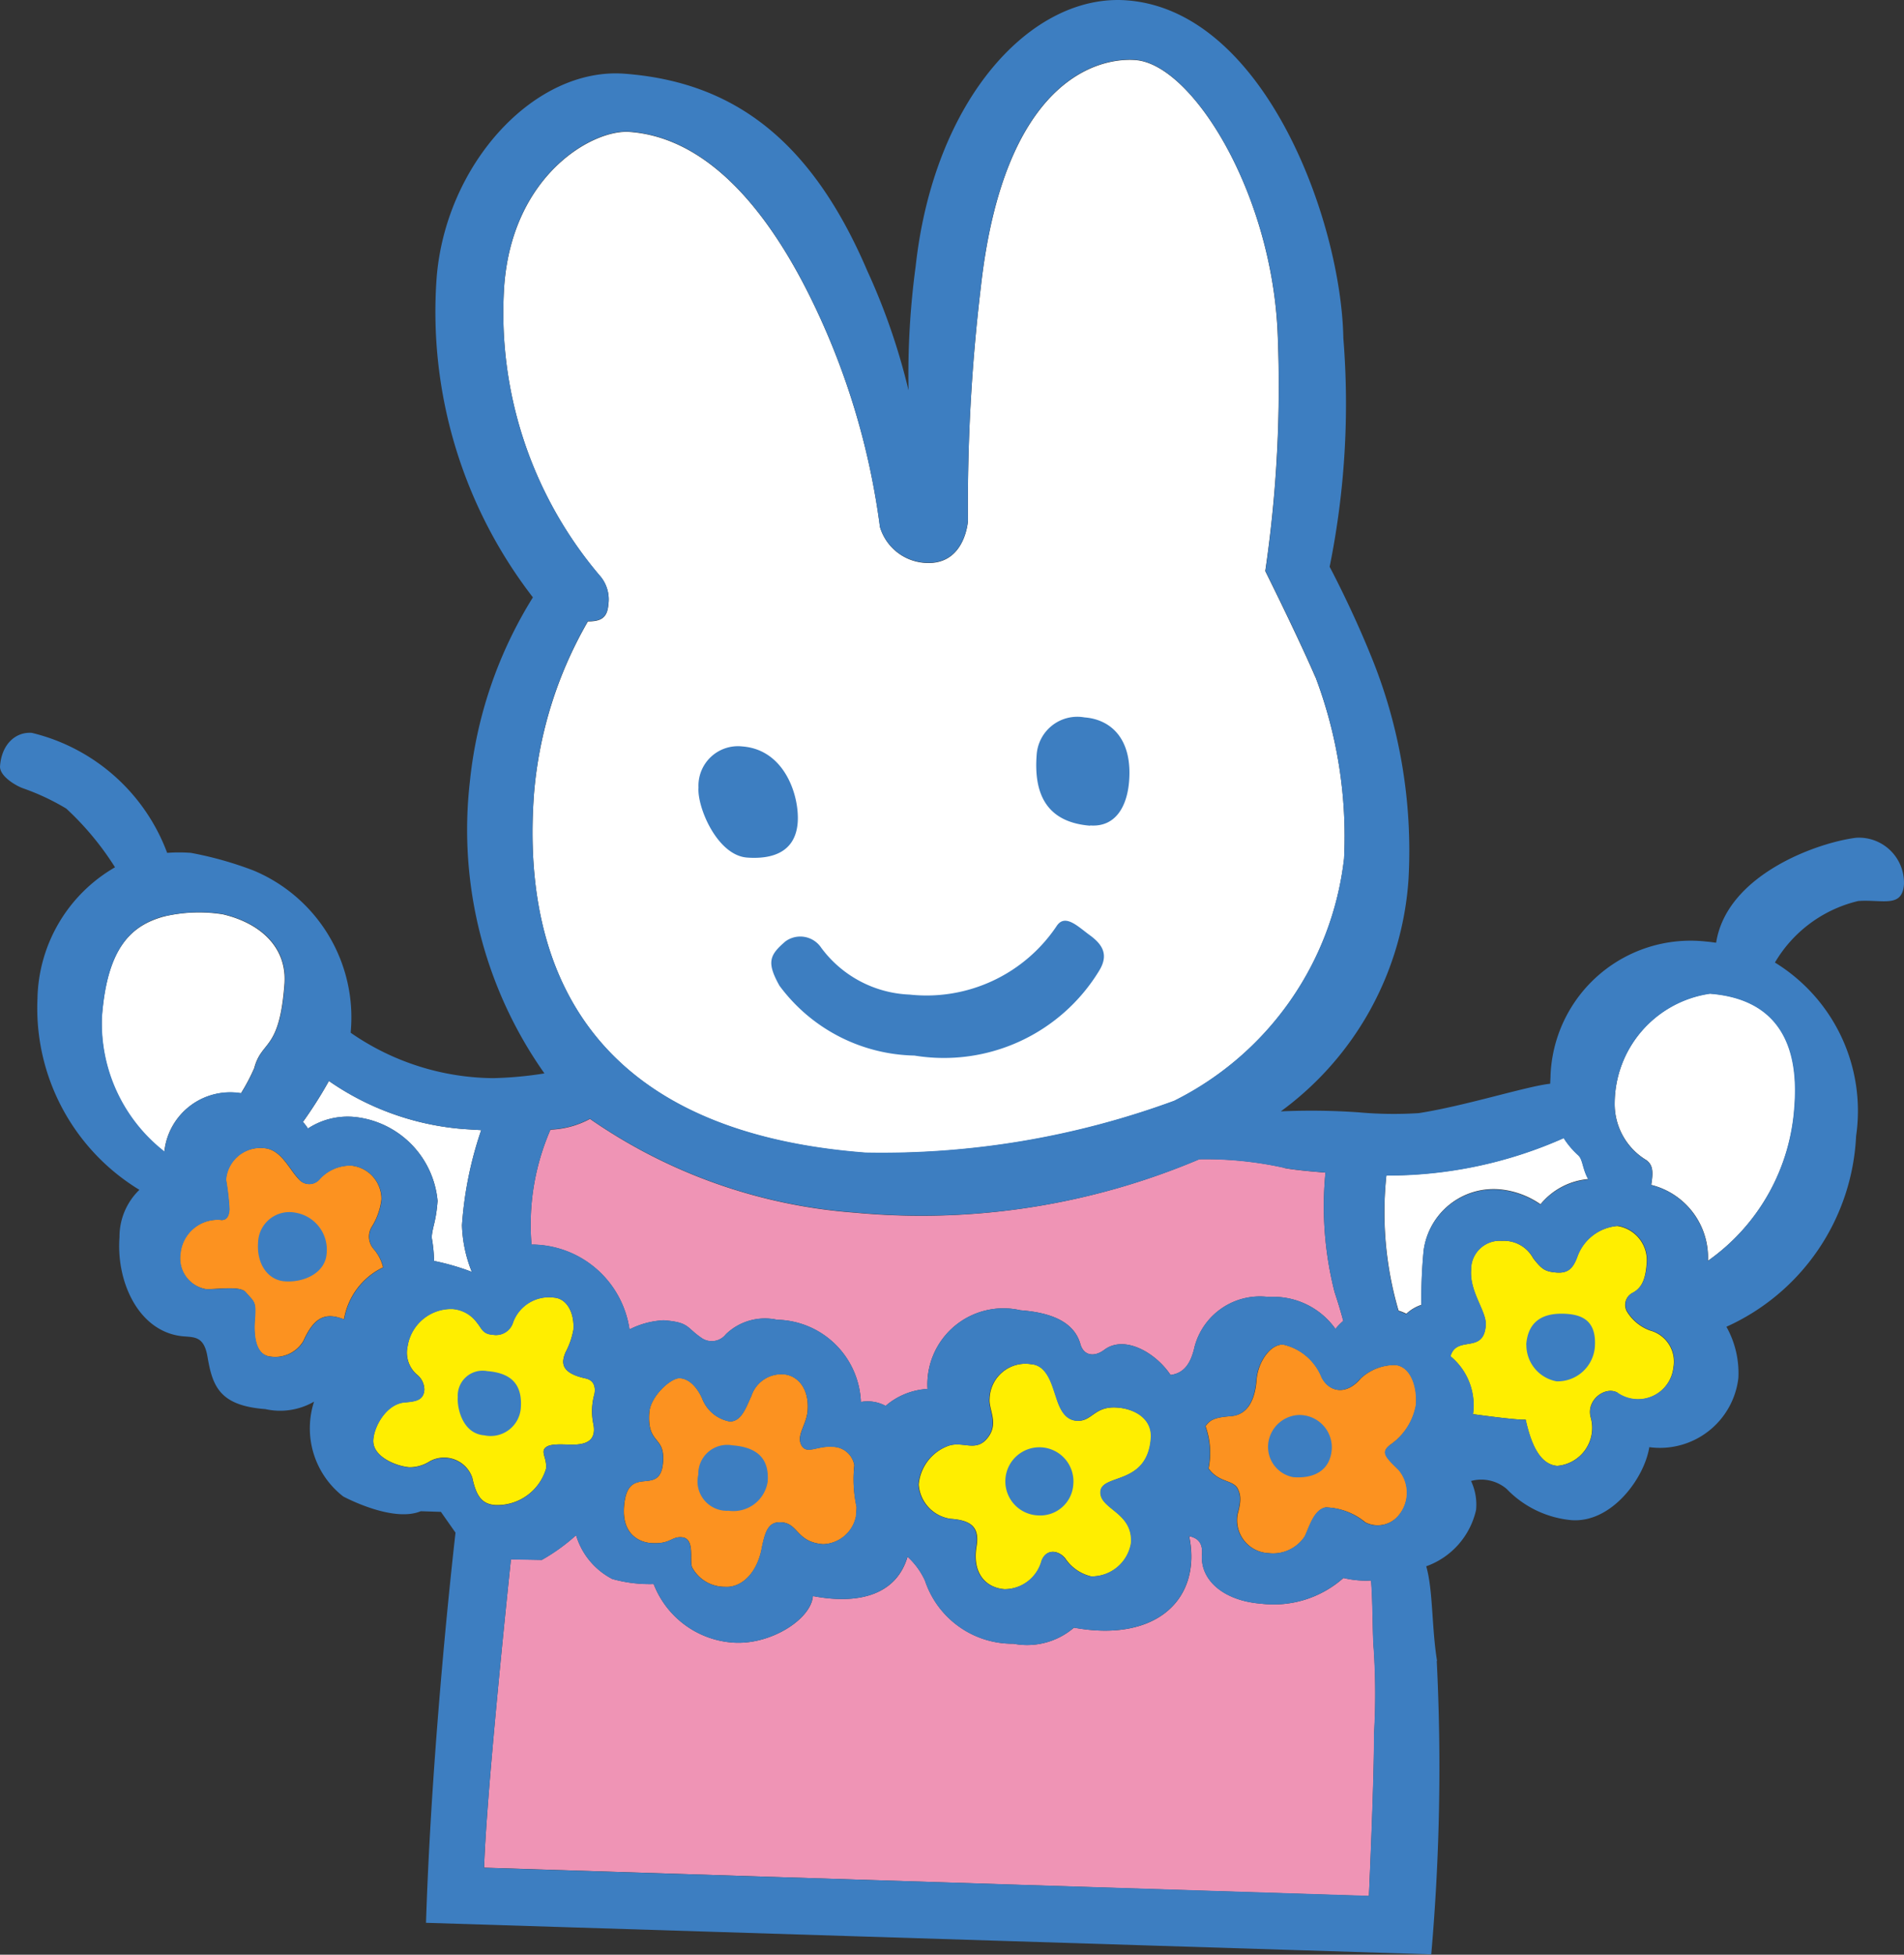<svg xmlns="http://www.w3.org/2000/svg" xmlns:xlink="http://www.w3.org/1999/xlink" width="37.794" height="38.786" viewBox="0 0 37.794 38.786">
  <rect x="0" y="0" width="37.794" height="38.786" fill="#333333" stroke="none"/>
  <defs>
    <clipPath id="clip-path">
      <rect id="Rectangle_825" data-name="Rectangle 825" width="37.794" height="38.786" transform="translate(0 0)" fill="none"/>
    </clipPath>
  </defs>
  <g id="Group_565" data-name="Group 565" transform="translate(0 0)">
    <g id="Group_564" data-name="Group 564" transform="translate(0 0)" clip-path="url(#clip-path)">
      <path id="Path_893" data-name="Path 893" d="M87.735,54a4.068,4.068,0,0,1-1.72,3.078,1.485,1.485,0,0,0-1.126-1.506c.05-.3.018-.4-.092-.489a1.3,1.3,0,0,1-.634-1.129,2.209,2.209,0,0,1,1.891-2.179c.723.056,1.82.381,1.682,2.225" transform="translate(-52.112 -32.061)" fill="#fff"/>
      <path id="Path_894" data-name="Path 894" d="M75.737,59.3a1.64,1.64,0,0,0,.288.34c.094.086.081.267.2.477a1.379,1.379,0,0,0-.949.5,1.7,1.7,0,0,0-.8-.295,1.4,1.4,0,0,0-1.519,1.212,9.716,9.716,0,0,0-.044,1.078.818.818,0,0,0-.3.177,1.076,1.076,0,0,0-.155-.062,6.929,6.929,0,0,1-.241-2.683,8.582,8.582,0,0,0,3.517-.741" transform="translate(-44.697 -36.722)" fill="#fff"/>
      <path id="Path_895" data-name="Path 895" d="M18.942,57.28c.133.009.261.018.386.024a7.375,7.375,0,0,0-.382,1.888,2.686,2.686,0,0,0,.195.925,4.833,4.833,0,0,0-.749-.217,2.957,2.957,0,0,0-.047-.468c.017-.221.085-.3.117-.722a1.843,1.843,0,0,0-1.613-1.662,1.435,1.435,0,0,0-.96.225,1.1,1.1,0,0,0-.1-.131,8.43,8.43,0,0,0,.516-.813,5.428,5.428,0,0,0,2.638.951" transform="translate(-9.776 -34.88)" fill="#fff"/>
      <path id="Path_896" data-name="Path 896" d="M6.54,52.3A3.225,3.225,0,0,1,5.3,49.624c.105-1.4.6-1.826,1.244-2A3.022,3.022,0,0,1,7.7,47.583c.745.174,1.279.655,1.225,1.384-.1,1.341-.452,1.105-.6,1.668a3.868,3.868,0,0,1-.264.5A1.313,1.313,0,0,0,6.54,52.3" transform="translate(-3.279 -29.441)" fill="#fff"/>
      <path id="Path_897" data-name="Path 897" d="M42.353,15.36a8.93,8.93,0,0,1,.568,3.6,6.154,6.154,0,0,1-3.374,4.811A16.817,16.817,0,0,1,33.43,24.8c-5.877-.444-6.815-4.128-6.588-7.14a8.161,8.161,0,0,1,1.069-3.405c.252,0,.385-.065.406-.334a.715.715,0,0,0-.18-.584,8.053,8.053,0,0,1-1.887-5.742c.165-2.2,1.757-3.108,2.49-3.053,1.712.129,2.921,1.868,3.689,3.493a14.517,14.517,0,0,1,1.279,4.348,1,1,0,0,0,.937.712c.757.024.81-.833.81-.833a36.2,36.2,0,0,1,.254-4.628c.456-4.114,2.319-4.575,3.071-4.518C39.892,3.2,41.466,5.7,41.6,8.492a25.192,25.192,0,0,1-.244,4.764s.64,1.284.993,2.1" transform="translate(-16.241 -1.924)" fill="#fff"/>
      <path id="Path_898" data-name="Path 898" d="M63.482,72.916c-.1-.18-.376-.115-.578-.4a1.56,1.56,0,0,0-.061-.837c.089-.133.2-.177.5-.2.374-.026.488-.39.513-.719.028-.366.285-.723.538-.7a1.08,1.08,0,0,1,.758.654c.16.305.5.343.768.02a.993.993,0,0,1,.691-.271c.3.024.441.419.412.79a1.221,1.221,0,0,1-.48.771c-.235.161-.139.252.135.519a.7.7,0,0,1-.034.942.54.54,0,0,1-.629.1,1.278,1.278,0,0,0-.784-.295c-.239.044-.329.4-.417.576a.755.755,0,0,1-.72.331.654.654,0,0,1-.612-.779c.086-.3.045-.409,0-.5" transform="translate(-38.913 -43.379)" fill="#fc9220"/>
      <path id="Path_899" data-name="Path 899" d="M42.614,59.276c.168.033.486.065.814.09a6.876,6.876,0,0,0,.18,2.369c.066.2.123.386.173.574a1.111,1.111,0,0,0-.155.16,1.512,1.512,0,0,0-1.33-.634,1.342,1.342,0,0,0-1.465.981c-.074.337-.21.532-.479.566-.29-.439-.912-.8-1.314-.5-.207.155-.412.112-.475-.11-.133-.478-.647-.633-1.191-.674a1.51,1.51,0,0,0-1.844,1.562,1.389,1.389,0,0,0-.832.336.75.75,0,0,0-.491-.078,1.7,1.7,0,0,0-1.665-1.631,1.117,1.117,0,0,0-1.015.288.356.356,0,0,1-.5.061c-.289-.2-.228-.3-.737-.338a1.671,1.671,0,0,0-.676.181,1.968,1.968,0,0,0-1.9-1.683l-.045,0a4.721,4.721,0,0,1,.376-2.281,1.8,1.8,0,0,0,.785-.214,10.581,10.581,0,0,0,5.252,1.86A14.135,14.135,0,0,0,40.924,59.1a7.164,7.164,0,0,1,1.69.171" transform="translate(-17.117 -36.099)" fill="#ef94b5"/>
      <path id="Path_900" data-name="Path 900" d="M52.1,74.631a.792.792,0,0,1-.794.66.855.855,0,0,1-.519-.363c-.134-.157-.369-.192-.463.052a.763.763,0,0,1-.738.565c-.377-.029-.645-.321-.556-.848.067-.4-.127-.52-.517-.549a.737.737,0,0,1-.631-.681.9.9,0,0,1,.578-.762c.308-.115.571.148.808-.187.2-.275,0-.541.021-.755a.714.714,0,0,1,.834-.681c.3.022.4.39.464.581s.146.519.43.54c.31.024.345-.3.815-.261.35.027.69.227.661.609-.07.938-.972.7-1,1.055s.652.409.606,1.026" transform="translate(-29.645 -44.012)" fill="#fe0"/>
      <path id="Path_901" data-name="Path 901" d="M37.128,74.428a.688.688,0,0,1-.651.547c-.532-.04-.49-.409-.824-.434-.267-.02-.329.182-.4.541-.1.489-.412.763-.727.739a.735.735,0,0,1-.642-.371c-.078-.118.069-.591-.214-.612-.211-.017-.222.144-.618.114-.115-.008-.575-.088-.528-.723.067-.889.72-.156.775-.885.04-.532-.322-.335-.273-.99.024-.313.429-.687.609-.674.248.019.4.3.452.433a.727.727,0,0,0,.527.425c.247.018.347-.322.435-.5a.629.629,0,0,1,.642-.435c.279.021.511.283.478.719-.021.284-.228.487-.126.685s.31.011.619.035a.44.44,0,0,1,.433.366,2.579,2.579,0,0,0,.046.828c0,.062-.007.126-.012.194" transform="translate(-20.137 -44.335)" fill="#fc9220"/>
      <path id="Path_902" data-name="Path 902" d="M22.89,71a1.01,1.01,0,0,1-1.012.73c-.263-.02-.375-.173-.455-.543a.592.592,0,0,0-.843-.326.742.742,0,0,1-.407.119c-.256-.02-.743-.21-.715-.551.021-.275.264-.7.613-.736.217-.019.387-.034.4-.255a.385.385,0,0,0-.151-.3.576.576,0,0,1-.181-.56.877.877,0,0,1,.888-.74.659.659,0,0,1,.489.273c.091.107.11.222.3.237a.354.354,0,0,0,.416-.249.758.758,0,0,1,.815-.485c.261.02.407.317.382.642a1.55,1.55,0,0,1-.157.448c-.069.173-.128.4.4.514.171.038.2.176.175.311a1.239,1.239,0,0,0-.02.6c.062.327-.154.385-.329.4s-.493-.038-.612.053.021.212,0,.422" transform="translate(-12.048 -41.867)" fill="#fe0"/>
      <path id="Path_903" data-name="Path 903" d="M11.83,63.67a.652.652,0,0,1-.644.3c-.23-.018-.353-.256-.316-.745.027-.358-.008-.331-.183-.535-.115-.134-.593-.045-.8-.061a.622.622,0,0,1-.495-.7.74.74,0,0,1,.82-.67c.126,0,.147-.126.153-.213a4.89,4.89,0,0,0-.067-.588.684.684,0,0,1,.755-.625c.344.026.5.422.686.61a.269.269,0,0,0,.423,0,.822.822,0,0,1,.615-.264.666.666,0,0,1,.608.667,1.291,1.291,0,0,1-.19.545.373.373,0,0,0,.04.449.866.866,0,0,1,.183.359,1.4,1.4,0,0,0-.776,1.032c-.364-.144-.592-.055-.811.439" transform="translate(-5.814 -37.052)" fill="#fc9220"/>
      <path id="Path_904" data-name="Path 904" d="M78.929,67.185c-.242-.146-.639.141-.535.495a.756.756,0,0,1-.667.954c-.371-.028-.535-.5-.627-.917-.162.009-.775-.072-1.046-.11a1.259,1.259,0,0,0-.447-1.148c.122-.427.66-.034.7-.615.021-.273-.324-.657-.291-1.1a.569.569,0,0,1,.615-.575.659.659,0,0,1,.619.346c.169.216.231.265.463.283s.326-.087.408-.3a.924.924,0,0,1,.792-.623.686.686,0,0,1,.589.753c-.023.308-.1.481-.279.574a.267.267,0,0,0-.1.39.9.9,0,0,0,.445.356.639.639,0,0,1,.466.73.71.71,0,0,1-1.107.513" transform="translate(-46.817 -39.548)" fill="#fe0"/>
      <path id="Path_905" data-name="Path 905" d="M42.9,83.961a13.721,13.721,0,0,0-.005-1.7c-.026-.255-.018-.975-.054-1.362a1.875,1.875,0,0,1-.548-.05,2.083,2.083,0,0,1-1.627.511c-.774-.059-1.218-.485-1.181-.971.017-.225-.07-.33-.255-.369.254,1.23-.631,2.118-2.287,1.815a1.427,1.427,0,0,1-1.2.319,1.831,1.831,0,0,1-1.756-1.25,1.451,1.451,0,0,0-.347-.476c-.233.787-1.016.945-1.879.78-.034.461-.846.979-1.591.923A1.824,1.824,0,0,1,28.6,80.969a2.74,2.74,0,0,1-.821-.1A1.44,1.44,0,0,1,27.06,80a3.746,3.746,0,0,1-.68.49l-.613-.011s-.483,4.537-.533,6.119l17.564.563s.11-2.393.1-3.2" transform="translate(-15.625 -49.539)" fill="#ef94b5"/>
      <path id="Path_906" data-name="Path 906" d="M28.526,32.963c-.109-.66-.079-1.417-.216-1.883A1.547,1.547,0,0,0,29.3,29.96a1.1,1.1,0,0,0-.1-.573.779.779,0,0,1,.707.158,2.04,2.04,0,0,0,1.282.619c.8.062,1.453-.834,1.549-1.448a1.568,1.568,0,0,0,1.768-1.369,1.882,1.882,0,0,0-.237-1.02,4.375,4.375,0,0,0,2.574-3.783A3.454,3.454,0,0,0,35.232,19.1a2.619,2.619,0,0,1,1.654-1.221c.482-.034.871.144.907-.327a.894.894,0,0,0-.948-.928c-.767.094-2.57.732-2.78,2.083-.064-.008-.13-.018-.194-.023a2.783,2.783,0,0,0-3.093,2.647c0,.059-.006.116-.007.174-.466.049-1.672.437-2.608.583a7.792,7.792,0,0,1-1.2-.016,13.526,13.526,0,0,0-1.539-.019,6.213,6.213,0,0,0,2.535-4.612,10.2,10.2,0,0,0-.766-4.476c-.375-.921-.8-1.718-.8-1.718a16.263,16.263,0,0,0,.272-4.539C26.623,4.4,25.112.215,22.368.008c-1.878-.142-3.825,1.935-4.192,5.274a16.106,16.106,0,0,0-.142,2.464,12.777,12.777,0,0,0-.819-2.372C16.072,2.7,14.485,1.623,12.4,1.464c-1.795-.136-3.562,1.8-3.734,4.064a9.266,9.266,0,0,0,1.912,6.326A8.555,8.555,0,0,0,9.328,15.5a8.382,8.382,0,0,0,1.479,5.8,7.439,7.439,0,0,1-1.018.094,5.033,5.033,0,0,1-2.827-.9c0-.006,0-.014,0-.019a3.159,3.159,0,0,0-1.927-3.2,7.086,7.086,0,0,0-1.246-.351,3.126,3.126,0,0,0-.471,0A3.821,3.821,0,0,0,.633,14.543c-.32-.025-.6.223-.632.658-.015.205.33.4.463.444a4.65,4.65,0,0,1,.851.4,5.788,5.788,0,0,1,.968,1.165,3.075,3.075,0,0,0-1.539,2.6,4.219,4.219,0,0,0,2.023,3.8,1.294,1.294,0,0,0-.395.937c-.069.9.39,1.9,1.279,1.971.223.017.4.01.467.4.1.586.236.974,1.149,1.043a1.346,1.346,0,0,0,.967-.148,1.711,1.711,0,0,0,.58,1.882s.975.527,1.538.292l.4.013.29.413s-.464,3.956-.586,7.741l19.954.626a42.51,42.51,0,0,0,.109-5.824m-1.353,4.662L9.609,37.062c.051-1.581.533-6.118.533-6.118l.613.011a3.74,3.74,0,0,0,.68-.49,1.438,1.438,0,0,0,.719.868,2.727,2.727,0,0,0,.821.1,1.825,1.825,0,0,0,1.568,1.161c.745.056,1.557-.462,1.591-.923.863.165,1.645.007,1.879-.78a1.464,1.464,0,0,1,.347.476,1.831,1.831,0,0,0,1.756,1.25,1.425,1.425,0,0,0,1.2-.319c1.657.3,2.541-.585,2.287-1.815.185.039.272.144.255.369-.037.486.406.912,1.18.971a2.085,2.085,0,0,0,1.627-.511,1.872,1.872,0,0,0,.548.05c.036.386.029,1.107.054,1.362a13.723,13.723,0,0,1,.005,1.7c.007.809-.1,3.2-.1,3.2m-14.284-9.6c.024-.313.429-.687.61-.674.247.019.4.3.452.432a.728.728,0,0,0,.527.425c.248.017.347-.322.436-.5a.627.627,0,0,1,.641-.435c.279.021.512.283.479.719-.021.284-.228.487-.126.685s.31.011.619.035a.439.439,0,0,1,.433.366A2.569,2.569,0,0,0,17,29.9c0,.062-.007.126-.012.193a.688.688,0,0,1-.651.548c-.532-.04-.49-.409-.824-.434-.267-.02-.329.182-.4.541-.1.489-.412.763-.727.74a.735.735,0,0,1-.642-.371c-.078-.118.069-.591-.214-.612-.211-.017-.222.144-.618.114-.115-.008-.575-.088-.528-.723.067-.889.72-.155.775-.884.04-.532-.322-.335-.273-.99m6.75-.27a.714.714,0,0,1,.834-.681c.3.022.4.39.465.581s.146.52.43.54c.31.024.345-.3.815-.261.35.027.69.227.661.609-.071.938-.972.7-1,1.055s.652.409.606,1.026a.793.793,0,0,1-.794.66.857.857,0,0,1-.519-.363c-.134-.157-.369-.192-.463.052a.763.763,0,0,1-.738.565c-.377-.029-.645-.321-.557-.848.067-.4-.127-.52-.517-.549a.737.737,0,0,1-.631-.681.9.9,0,0,1,.578-.762c.308-.116.571.148.808-.187.2-.275,0-.541.021-.755m14.3-8.033c.723.056,1.82.381,1.682,2.225A4.068,4.068,0,0,1,33.9,25.021a1.485,1.485,0,0,0-1.126-1.506c.05-.3.018-.4-.092-.489A1.3,1.3,0,0,1,32.05,21.9a2.209,2.209,0,0,1,1.891-2.179m-1.839,4.6a.686.686,0,0,1,.589.753c-.023.308-.1.481-.279.575a.267.267,0,0,0-.1.39.905.905,0,0,0,.445.357.638.638,0,0,1,.466.73.711.711,0,0,1-1.107.513c-.242-.146-.639.141-.535.495a.756.756,0,0,1-.667.954c-.371-.027-.535-.5-.627-.916-.162.008-.775-.073-1.046-.11a1.26,1.26,0,0,0-.447-1.149c.122-.427.66-.034.7-.615.021-.273-.324-.657-.291-1.1a.569.569,0,0,1,.615-.575.66.66,0,0,1,.619.346c.169.216.231.265.463.282s.326-.087.408-.3a.924.924,0,0,1,.792-.623m-4.579-1a8.581,8.581,0,0,0,3.517-.741,1.652,1.652,0,0,0,.288.34c.094.086.081.267.2.478a1.38,1.38,0,0,0-.949.5,1.686,1.686,0,0,0-.8-.295,1.4,1.4,0,0,0-1.52,1.212,9.9,9.9,0,0,0-.044,1.077.82.82,0,0,0-.3.178,1.09,1.09,0,0,0-.155-.062,6.929,6.929,0,0,1-.241-2.683m-.517,4.027a1,1,0,0,1,.691-.271c.3.024.441.419.412.79a1.22,1.22,0,0,1-.48.771c-.235.161-.139.252.135.519a.7.7,0,0,1-.034.942.539.539,0,0,1-.628.1,1.277,1.277,0,0,0-.784-.3c-.239.044-.329.4-.417.577a.754.754,0,0,1-.72.331.654.654,0,0,1-.613-.779c.086-.3.045-.409,0-.5-.1-.18-.376-.114-.577-.4a1.564,1.564,0,0,0-.061-.837c.089-.133.195-.177.5-.2.374-.025.488-.39.513-.719.027-.366.285-.723.537-.7a1.077,1.077,0,0,1,.758.654c.16.3.5.343.768.019M10.6,15.732a8.163,8.163,0,0,1,1.069-3.406c.252,0,.385-.065.406-.334a.716.716,0,0,0-.18-.584,8.052,8.052,0,0,1-1.887-5.742c.166-2.2,1.757-3.108,2.49-3.053,1.712.129,2.921,1.869,3.689,3.493a14.521,14.521,0,0,1,1.279,4.348,1,1,0,0,0,.937.712c.757.024.81-.832.81-.832a36.2,36.2,0,0,1,.254-4.629c.456-4.114,2.319-4.575,3.071-4.518,1.112.084,2.686,2.589,2.824,5.38a25.192,25.192,0,0,1-.244,4.764s.64,1.284.993,2.1a8.931,8.931,0,0,1,.568,3.6,6.154,6.154,0,0,1-3.374,4.811,16.826,16.826,0,0,1-6.117,1.028c-5.877-.444-6.815-4.128-6.588-7.14m.324,6.682a1.793,1.793,0,0,0,.785-.214,10.582,10.582,0,0,0,5.252,1.86,14.134,14.134,0,0,0,6.845-1.053,7.211,7.211,0,0,1,1.69.171c.168.033.485.065.814.091a6.865,6.865,0,0,0,.18,2.368c.066.2.123.386.173.574a1.129,1.129,0,0,0-.155.16,1.513,1.513,0,0,0-1.33-.634,1.343,1.343,0,0,0-1.465.981c-.074.337-.21.532-.479.567-.29-.439-.911-.8-1.313-.5-.207.155-.412.112-.475-.11-.133-.478-.647-.633-1.191-.674a1.509,1.509,0,0,0-1.844,1.561,1.389,1.389,0,0,0-.831.336.753.753,0,0,0-.491-.078,1.7,1.7,0,0,0-1.665-1.631,1.115,1.115,0,0,0-1.015.287.356.356,0,0,1-.5.061c-.289-.2-.228-.3-.737-.338a1.68,1.68,0,0,0-.676.181,1.967,1.967,0,0,0-1.9-1.683l-.045,0a4.722,4.722,0,0,1,.376-2.281M9.772,26.485a.355.355,0,0,0,.417-.249A.758.758,0,0,1,11,25.75c.261.02.408.317.382.642a1.544,1.544,0,0,1-.157.447c-.069.174-.128.4.4.514.171.038.2.176.175.311a1.244,1.244,0,0,0-.02.6c.062.327-.154.385-.329.4s-.493-.038-.611.053.021.212,0,.422a1.01,1.01,0,0,1-1.012.73c-.262-.02-.374-.173-.455-.543A.592.592,0,0,0,8.533,29a.741.741,0,0,1-.407.119c-.256-.02-.743-.211-.715-.551.02-.275.264-.7.613-.736.217-.019.387-.035.4-.255a.387.387,0,0,0-.152-.3.575.575,0,0,1-.181-.56.876.876,0,0,1,.888-.74.659.659,0,0,1,.489.273c.091.107.11.222.3.237M6.528,21.45a5.424,5.424,0,0,0,2.638.951c.133.01.261.018.386.024a7.369,7.369,0,0,0-.382,1.888,2.686,2.686,0,0,0,.195.924,4.833,4.833,0,0,0-.749-.217,2.95,2.95,0,0,0-.047-.468c.017-.221.085-.3.117-.723a1.843,1.843,0,0,0-1.613-1.662,1.436,1.436,0,0,0-.96.225,1.1,1.1,0,0,0-.1-.131,8.431,8.431,0,0,0,.516-.813m-.6,1.947a.27.27,0,0,0,.424,0,.824.824,0,0,1,.615-.265.666.666,0,0,1,.608.667,1.3,1.3,0,0,1-.19.545.374.374,0,0,0,.04.45.857.857,0,0,1,.184.358,1.4,1.4,0,0,0-.777,1.032c-.364-.144-.592-.055-.811.439a.652.652,0,0,1-.644.3c-.229-.018-.353-.256-.315-.745.027-.358-.008-.331-.183-.535-.115-.133-.593-.045-.8-.061a.622.622,0,0,1-.495-.7.741.741,0,0,1,.82-.67c.126,0,.147-.126.153-.213a4.789,4.789,0,0,0-.068-.588.684.684,0,0,1,.756-.625c.344.026.5.422.686.609m-2.66-5.213a3.015,3.015,0,0,1,1.156-.041c.745.174,1.279.655,1.225,1.384-.1,1.342-.452,1.105-.6,1.668a3.783,3.783,0,0,1-.265.5,1.314,1.314,0,0,0-1.523,1.157,3.225,3.225,0,0,1-1.24-2.672c.106-1.4.6-1.826,1.244-2" transform="translate(0 -0.001)" fill="#3d7ec1"/>
      <path id="Path_907" data-name="Path 907" d="M13.972,64.548c.4.03.808-.175.835-.545a.744.744,0,0,0-.621-.817.621.621,0,0,0-.739.59c-.032.428.193.746.525.772" transform="translate(-8.324 -39.124)" fill="#3d7ec1"/>
      <path id="Path_908" data-name="Path 908" d="M23.861,71.957c-.017.217.094.727.526.759a.6.6,0,0,0,.725-.541c.04-.535-.265-.7-.666-.733a.494.494,0,0,0-.585.516" transform="translate(-14.774 -44.236)" fill="#3d7ec1"/>
      <path id="Path_909" data-name="Path 909" d="M37,76.61a.688.688,0,0,0,.775-.575c.037-.476-.225-.687-.7-.723a.574.574,0,0,0-.677.582.583.583,0,0,0,.6.716" transform="translate(-22.537 -46.633)" fill="#3d7ec1"/>
      <path id="Path_910" data-name="Path 910" d="M53.075,76.715a.657.657,0,0,0,.7-.616.676.676,0,1,0-.7.616" transform="translate(-32.47 -46.646)" fill="#3d7ec1"/>
      <path id="Path_911" data-name="Path 911" d="M66.7,73.733a.639.639,0,0,0-.6.576.611.611,0,0,0,.5.658c.437.032.731-.153.762-.551a.643.643,0,0,0-.656-.683" transform="translate(-40.927 -45.656)" fill="#3d7ec1"/>
      <path id="Path_912" data-name="Path 912" d="M79.563,69.069a.732.732,0,0,0,.6.728.742.742,0,0,0,.759-.675c.039-.518-.242-.639-.546-.663-.47-.035-.779.132-.816.609" transform="translate(-49.265 -42.388)" fill="#3d7ec1"/>
      <path id="Path_913" data-name="Path 913" d="M37.363,41.1c.526.039.965-.119,1.009-.694.038-.51-.244-1.447-1.1-1.511a.784.784,0,0,0-.869.816c-.029.39.371,1.344.963,1.389" transform="translate(-22.538 -24.084)" fill="#3d7ec1"/>
      <path id="Path_914" data-name="Path 914" d="M55.087,39.52c.52.039.739-.4.775-.885.064-.845-.372-1.22-.885-1.259a.809.809,0,0,0-.951.749c-.053.707.148,1.326,1.061,1.4" transform="translate(-33.449 -23.141)" fill="#3d7ec1"/>
      <path id="Path_915" data-name="Path 915" d="M40.375,49.273a3.416,3.416,0,0,0,2.676,1.381,3.609,3.609,0,0,0,3.667-1.685c.2-.327.054-.529-.194-.709-.222-.161-.478-.425-.645-.185a3.11,3.11,0,0,1-2.923,1.369,2.294,2.294,0,0,1-1.755-.928.5.5,0,0,0-.711-.128c-.317.272-.38.414-.116.885" transform="translate(-24.899 -29.709)" fill="#3d7ec1"/>
    </g>
  </g>
</svg>
